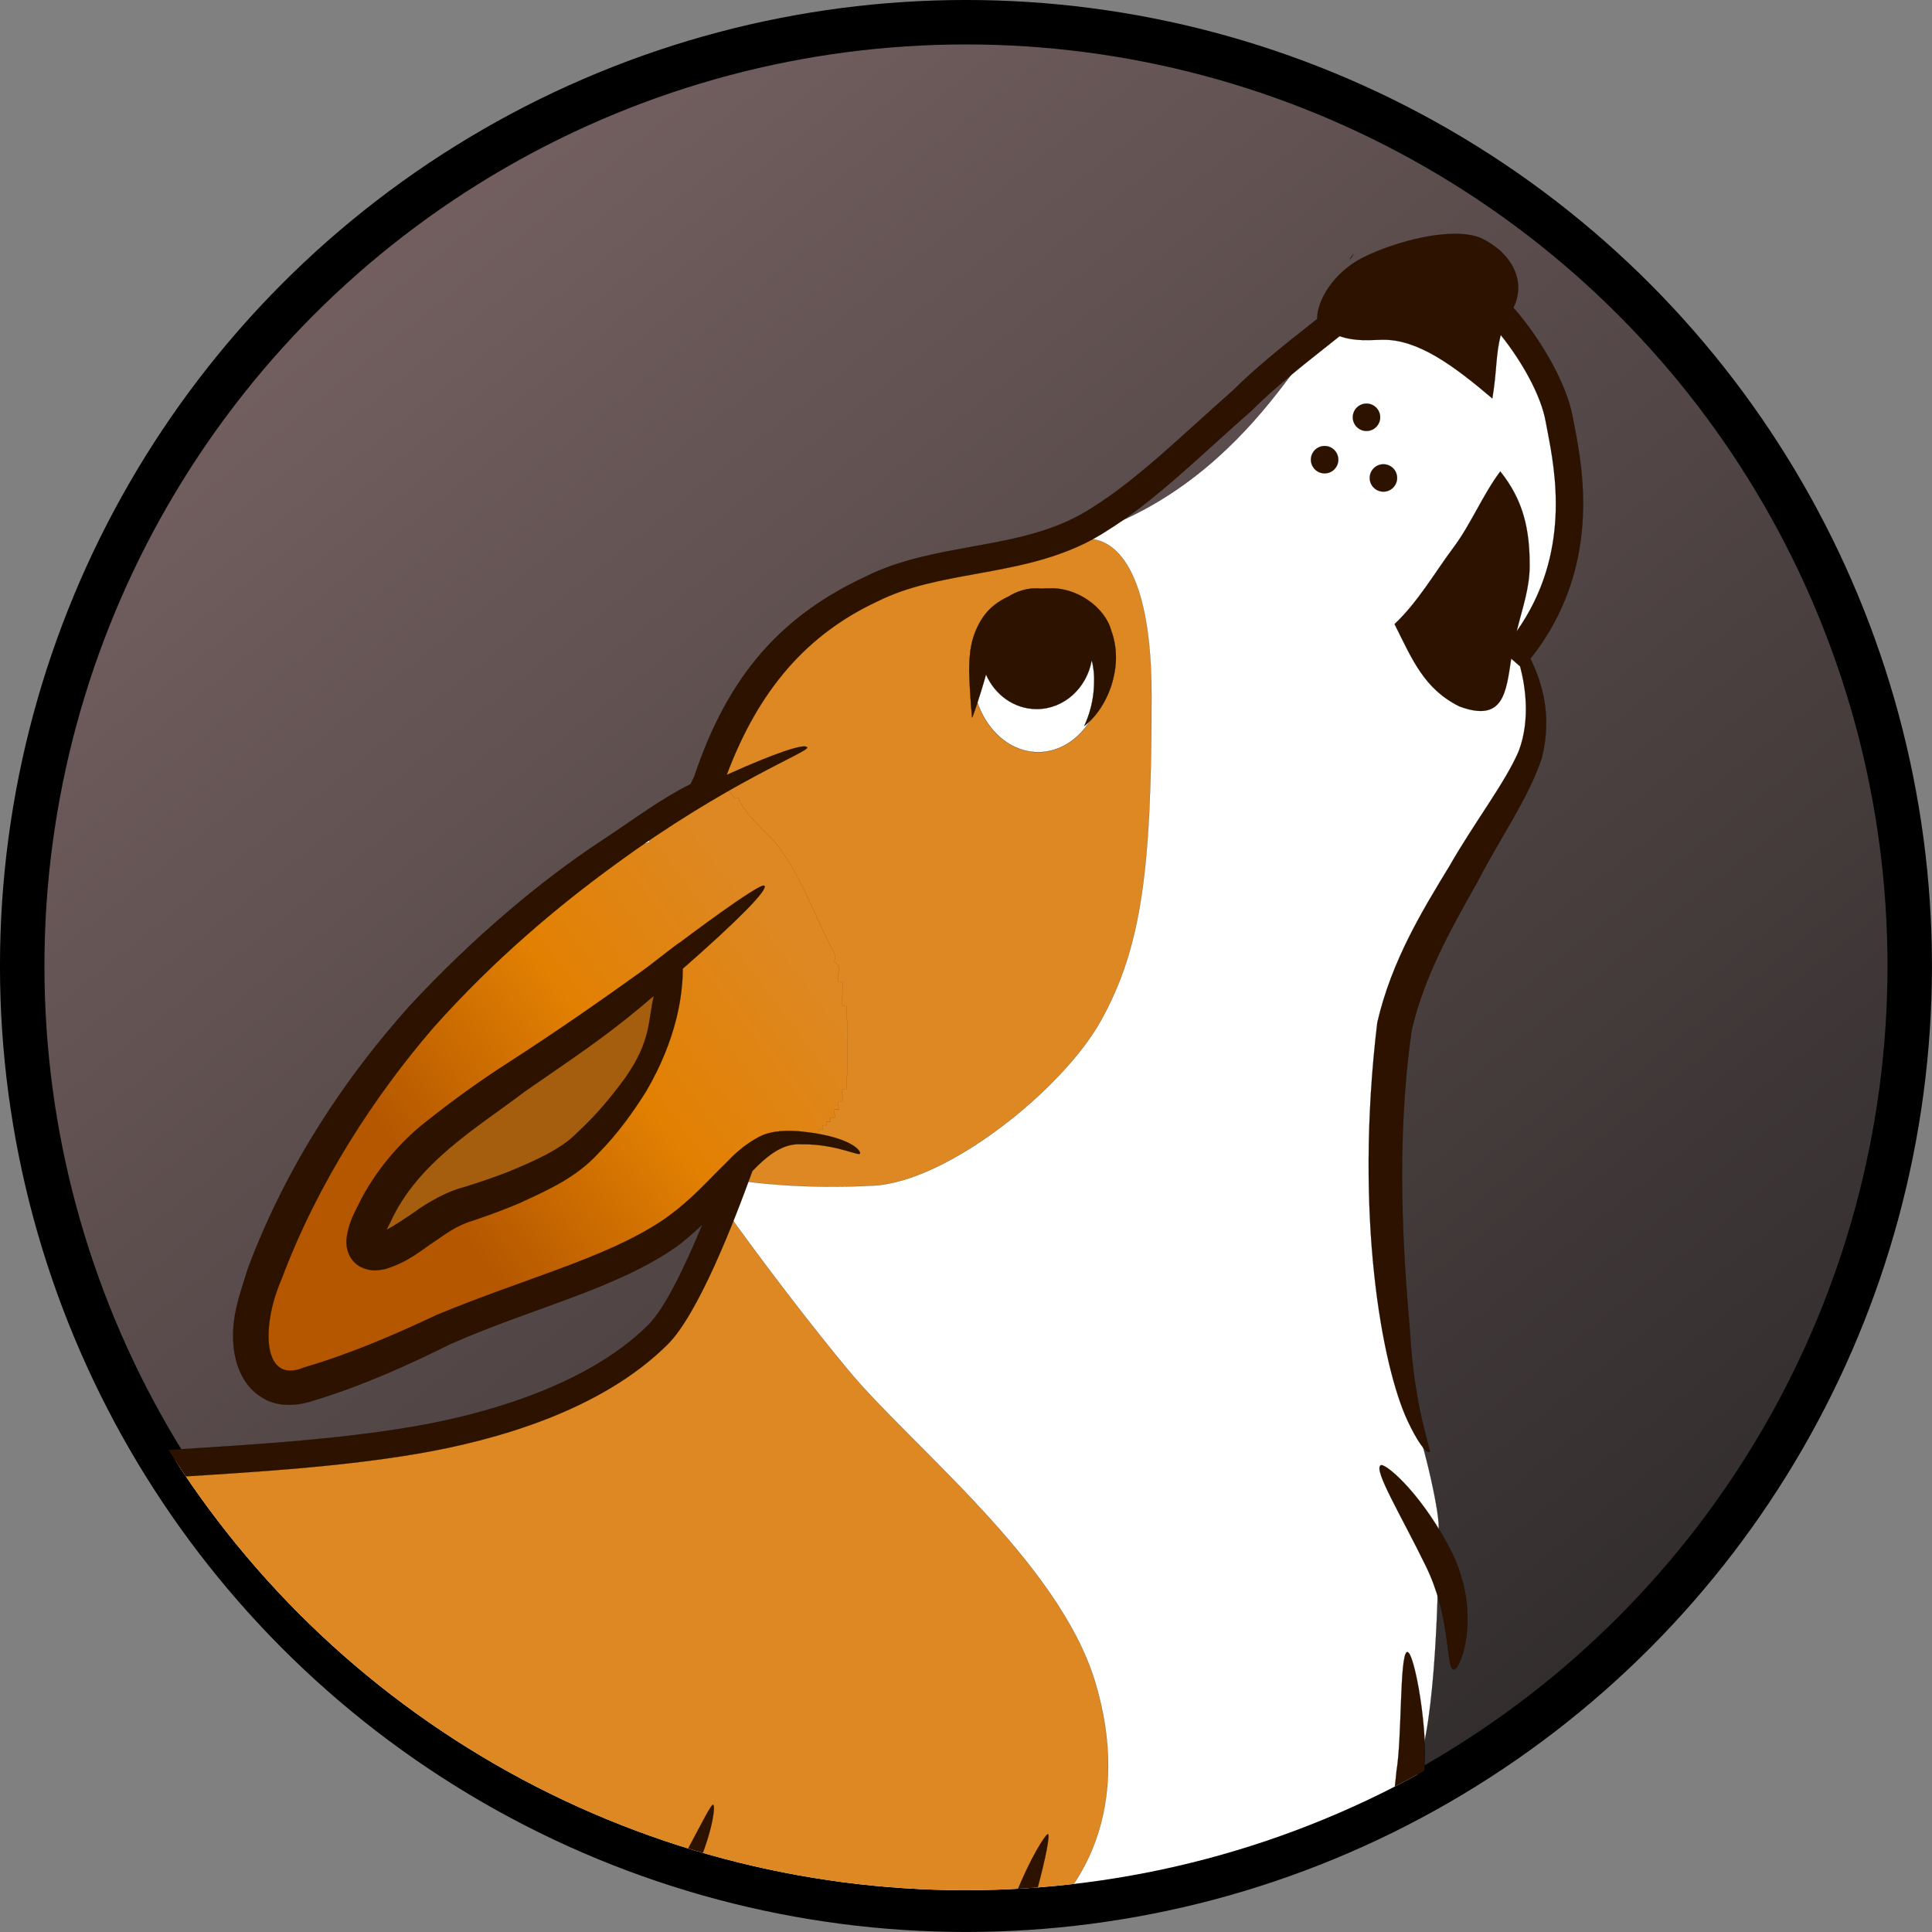 <?xml version="1.0" encoding="UTF-8"?>
<!-- Created with Inkscape (http://www.inkscape.org/) -->
<svg id="svg428" width="173.85mm" height="173.85mm" version="1.1" viewBox="0 0 173.85 173.85" xml:space="preserve" xmlns="http://www.w3.org/2000/svg" xmlns:xlink="http://www.w3.org/1999/xlink"><rect x="0" y="0" width="173.85" height="173.85" fill="#808080" stroke="none"/><defs id="defs425"><clipPath id="clipPath643"><path id="path641" d="m11240 10700h30v30h30v30c10 20 30 40 60 30v30c10 50 80 10 60 60 100 0 200-10 300 0v30c20 10 40-10 60 0v30h30v30h30v30h30v30h30c10 20-10 40 0 60h30c10 20-10 40 0 60h30c10 30-10 60 0 90h30c10 210 10 420 0 630h-30c-10 60 10 120 0 180h-30c-10 40 10 80 0 120l-30 30c0 20 10 40 0 60-150 280-240 570-440 830-80 90-240 220-280 340h-30c-50 70-100 110-180 90v20.2c-124.7-116.7-423.9-231.6-490.3-347.7-15.2-26.6 3.4-59.3 39.6-95.3-167.7-50.2-338.4-140.7-505.1-224.7-203.97-139.2-383.67-274.7-493.79-384.8-411.12-411.1-1850-2026.2-1967.5-3024.6-8.35-71-14.71-133.9-19.33-189.9 52.48-126.6 157.15-230.9 282.5-298.3 63.37 36.6 133.52 70.4 206.67 77.1 323.02 29.3 1057.2 528.5 1380.2 587.3 296.67 53.9 840.86 207 1155.2 413.6 196.2 222 382 457.2 636.2 643.5 4.3 2.2 8.7 4.9 13.3 8 3.4-12.1 6.7-23.6 9.8-34.4h22.6v30z"/></clipPath><linearGradient id="linearGradient653" x2="1" gradientTransform="matrix(2640.3 1980.2 1980.2 -2640.3 8900.6 10398)" gradientUnits="userSpaceOnUse"><stop id="stop645" stop-color="#b45700" offset="0"/><stop id="stop647" stop-color="#b45700" offset=".006"/><stop id="stop649" stop-color="#e28002" offset=".522"/><stop id="stop651" stop-color="#de8823" offset="1"/></linearGradient><linearGradient id="linearGradient2748" x1="50.703" x2="157.95" y1="40.535" y2="173.34" gradientTransform="translate(1.45 -4.408)" gradientUnits="userSpaceOnUse"><stop id="stop4415" stop-color="#735f5f" offset="0"/><stop id="stop4417" stop-color="#322d2d" offset="1"/></linearGradient><clipPath id="clipPath2751"><circle id="circle2753" transform="scale(1,-1)" cx="12882" cy="-12295" r="7058.1" fill="url(#linearGradient2755)" stroke="#000" stroke-width="332.44"/></clipPath><linearGradient id="linearGradient2755" x1="50.703" x2="157.95" y1="40.535" y2="173.34" gradientTransform="matrix(83.111 0 0 83.111 4563.2 -21396)" gradientUnits="userSpaceOnUse"><stop id="stop1621" stop-color="#696969" offset="0"/><stop id="stop1623" stop-color="#333" offset="1"/></linearGradient></defs><g id="g1772" transform="translate(-14.618 -18.177)" stroke="#000"><circle id="path1588-7" cx="101.54" cy="105.1" r="84.924" fill="url(#linearGradient2748)" stroke-width="4"/><g id="g621" transform="matrix(.012 0 0 -.012 -53.091 251.11)" clip-path="url(#clipPath2751)"><path id="path631" d="m1474.3 4422s-176.2 0-195.78 195.8c-19.59 195.7 97.9 1331.2 841.81 2133.9 743.92 802.6 1722.8 1468.2 3543.4 1585.7 1820.6 117.5 3523.8 215.3 4130.8 548.1 606.84 332.8 939.74 626.5 1057.1 900.6 117.5 274 215.3 685.1 215.3 685.1s-391.5-391.5-880.9-587.3c-489.43-195.7-2251.4-1057.1-2466.7-861.3-215.33 195.7-391.53 528.5 195.78 1507.4 587.31 978.8 1546.6 1977.3 2036 2310.1 489.46 332.8 1037.6 685.2 1037.6 685.2s137 724.3 450.3 959.2c313.2 234.9 489.4 567.8 1957.7 822.3s1996.8 1507.4 2251.3 1703.1c254.6 195.8 978.9 313.3 1135.5 117.5s861.4-841.8 646.1-1683.6c-215.4-841.8-391.6-920.1-391.6-920.1s313.2-352.4 39.2-822.3c-274.1-469.8-998.5-1507.4-1018.1-2447.1-19.5-939.7 19.7-2036 137.1-2329.6 117.5-293.7 234.9-822.2 234.9-959.3 0-137 0-1155-117.4-1664-117.5-509-156.7-1018-430.7-1429.1-274.1-411.1-626.5-959.3-1057.2-1311.7s-724.3-567.7-1037.6-704.8l-626.4-274v-332.9c0-97.8 58.7-195.7 58.7-195.7s509 137 528.6-234.9c19.5-372 19.5-685.2-606.9-646.1-626.5 39.2-1037.6 156.7-1194.2 528.6-156.6 372-195.8 646-195.8 646s-1683.6-117.4-2545-117.4c-861.37 0-3093.2 39.1-3093.2 39.1s234.93-606.9-78.31-783.1c-313.24-176.1-371.94-274-685.19-195.7-313.23 78.3-1527 332.8-1840.2 489.4-313.23 156.6-606.89 293.7-646.03 411.1-39.15 117.5-313.24 58.8-430.7 274.1-117.47 215.3-274.04-78.3-489.41 332.8-215.36 411.1-489.4 430.7-528.58 1037.6-39.17 606.9 58.74 587.3 58.74 587.3" fill="#fff"/><path id="path633" d="m13853 6802.8c-274.1 900.5-1380.2 1766.6-1850.1 2334.4-469.8 567.7-880.9 1145.2-880.9 1145.2s-396.4-1321.4-1523.5-1494.7c-943.57-145.1-3151.9-391.6-3543.4-430.7-391.53-39.2-2701.6-254.5-3425.9-1037.6-724.36-783.1-1429.1-2153.4-1370.4-2564.6 58.73-411.1 215.4-332.8 215.4-332.8l176.13 372s137.19-1879.4 2094.8-2114.3c1420.1-170.5 1898.9 704.7 2075.1 939.7 50.54 67.3 86.46 171.8 104.79 292.5 472.74-435.9 1109.5-797.8 1950.9-879.8 2408-235 3112.8 1027.8 3112.8 1027.8s-352.4 411.1-352.4 557.9c0 112.1 154.1 566.5 253.1 853.7-1.1-144.6 19.2-598.1 295-971.2 332.7-450.2 763.4-920.1 1213.7-978.8s665.7 430.7 665.7 430.7-107.7 744.2 137 881c608.2 339.9 926.3 1069 652.3 1969.6" fill="#de8823"/><path id="path635" d="m13778 15366s-293.7-29.3-499.2-88.1c-205.6-58.7-969.1-205.5-1174.6-264.3-205.6-58.7-675.4-411.1-1086.5-1409.5-57.2-138.7-460.1-274.1-538.4-411.1-15.2-26.6 3.4-59.3 39.6-95.3-167.7-50.2-338.4-140.7-505.1-224.7-203.97-139.2-383.67-274.7-493.79-384.8-411.12-411.1-1850-2026.2-1967.5-3024.6-8.35-71-14.71-133.9-19.33-189.9 52.48-126.6 157.15-230.9 282.5-298.3 63.37 36.6 133.52 70.4 206.67 77.1 323.02 29.3 1057.2 528.5 1380.2 587.3 296.67 53.9 840.86 207 1155.2 413.6 196.2 222 382 457.2 636.2 643.5 4.3 2.2 8.7 4.9 13.3 8 27.7-98.5 45.4-154.8 45.4-154.8s381.7-58.7 939.7-29.4c557.9 29.4 1419.3 724.3 1703.2 1233.4 309.5 554.9 381.7 1145.2 381.7 2437.3s-499.2 1174.6-499.2 1174.6" fill="#de8823"/><g id="g637"><g id="g639" clip-path="url(#clipPath643)" stroke="#000"><path id="path655" d="m11240 10700h30v30h30v30c10 20 30 40 60 30v30c10 50 80 10 60 60 100 0 200-10 300 0v30c20 10 40-10 60 0v30h30v30h30v30h30v30h30c10 20-10 40 0 60h30c10 20-10 40 0 60h30c10 30-10 60 0 90h30c10 210 10 420 0 630h-30c-10 60 10 120 0 180h-30c-10 40 10 80 0 120l-30 30c0 20 10 40 0 60-150 280-240 570-440 830-80 90-240 220-280 340h-30c-50 70-100 110-180 90v20.2c-124.7-116.7-423.9-231.6-490.3-347.7-15.2-26.6 3.4-59.3 39.6-95.3-167.7-50.2-338.4-140.7-505.1-224.7-203.97-139.2-383.67-274.7-493.79-384.8-411.12-411.1-1850-2026.2-1967.5-3024.6-8.35-71-14.71-133.9-19.33-189.9 52.48-126.6 157.15-230.9 282.5-298.3 63.37 36.6 133.52 70.4 206.67 77.1 323.02 29.3 1057.2 528.5 1380.2 587.3 296.67 53.9 840.86 207 1155.2 413.6 196.2 222 382 457.2 636.2 643.5 4.3 2.2 8.7 4.9 13.3 8 3.4-12.1 6.7-23.6 9.8-34.4h22.6v30" fill="url(#linearGradient653)" stroke="#000"/></g></g><path id="path659" d="m10682 12044s-704.7-484.5-1101.1-704.7c-396.41-220.3-1101.2-836.9-1101.2-1101.2 0-264.2 352.36 176.2 616.65 220.3 264.28 44 836.87 176.2 1057.1 440.4 220.2 264.3 572.6 881 528.5 1145.2" fill="#a55d0e"/><path id="path661" d="m16119 15827c0-56.7-46-102.8-102.8-102.8-56.7 0-102.7 46.1-102.7 102.8 0 56.8 46 102.8 102.7 102.8 56.8 0 102.8-46 102.8-102.8" fill="#2d1200"/><path id="path663" d="m15992 16282c0-56.7-46-102.8-102.7-102.8-56.8 0-102.8 46.1-102.8 102.8 0 56.8 46 102.8 102.8 102.8 56.7 0 102.7-46 102.7-102.8" fill="#2d1200"/><path id="path665" d="m15678 15964c0-56.7-46.1-102.7-102.8-102.7-56.8 0-102.8 46-102.8 102.7 0 56.8 46 102.8 102.8 102.8 56.7 0 102.8-46 102.8-102.8" fill="#2d1200"/><path id="path667" d="m16001 8424.8c-2.1 0-3.5-0.2-5-1.2-56.6-32.8 148.9-367.9 339.2-757.6 178.8-367.3 153.3-713.9 195.8-766.4 2.7-3.5 5.9-5.6 9.4-6.5 45.8-26.7 217.1 395.6-4.4 863.1-210.2 425.8-483 668.6-535 668.6" fill="#2d1200"/><path id="path669" d="m15791 17506-26.4-37c2.6 1.7 5.2 3.8 8.2 5.9 7.6 12 14.1 22.6 18.2 31.1" fill="#2d1200"/><path id="path671" d="m16196 1476.6c-3 30.3-7.7 61.7-15.1 94-53.4 222.6-170.6 336.2-199.9 321.5-29.4-14.7 25.2-155.3 71.3-351.8 7.1-30.5 14.4-60.2 22.1-88.9-54.6-7.4-119.6-12.7-191.8-15.3-0.3 0.9-0.3 1.4-0.6 2.3-41.1 151.3-134.2 228.2-164.4 216.2-30.3-12.1 3.5-108.1 29.3-219.4-343.8 4.7-669.2 40.5-959 218.8-180.9 111.3-343.6 658.9-476 1374 421.4 258.9 781.4 565.8 1078.5 918.8-32.5-336-54.6-639.9-54.6-844 0-342.7 44.4-598.4 94-832.4-94.8-25.9-233.4 72.8-241.7 40.2-8.2-32.6 179.2-172 330.4-205.6 66.1-14.7 475.1 35.6 543.3 22.1 88-51.4 166.9-137.5 169.7-635.8-9.4-5-21.2-10-35.5-14.7zm-68.2 856c-135.7 27-506.5-66.1-506.5-66.1-53.2 230.9-79.9 496.6-79.9 856.3 0 260.8 38.5 679.5 88.4 1137.6 74 107.5 143 218.8 207 333.9l1.2 2 0.9 2.1c182.3 363.9 429.9 916.2 479.5 1507.3v1.2c44.4 276.9-71.1 941.8-126 915.6-54.8-26.1-36.4-640.4-77.8-890l-0.9-4.5-0.3-4.1c-43.7-523.5-256.3-1022.2-427-1370.2-9.9-20.5-19.9-40.2-29.3-59.6l-2-3.8c-68.5-123-143.4-241.4-224.4-355.6-300.7-424.3-687.5-787.6-1157.3-1088.3-61.7-39.3-124.8-77.5-189.4-114.8-264.3-152.7-552.9-287.2-864.8-403.2-5.6 169.5-6.2 340.4-28.5 501.3-26.7 295.7-48.7 573.8-30.5 818.7 48.1 495.1 185.3 892.1 253.4 1169.3 38.7 142.4 64.6 253.8 78.7 328.6 13.2 70.5 15.8 109 8.5 111-15.9 4.4-136.8-185-241-452.2-97.2-269-235.4-532.1-313.2-1057.2-32.6-265.1 13.3-630.7 30-934.9 20.3-178.9 9.1-364.5 13.6-565 1.4-69 4.6-139.8 11.4-212.6 6.5-64.3 15.2-130.4 28.5-198.6 9.8-53.4 41.2-143.9 65.1-209.1-17.8-3.3-36.4-4.8-54.1-11.3-221.8-80.6-445.1-223.5-427.4-247.1 18.8-29.2 518.9 160.2 548.2 166.5 136.4 27.5 272.6 6.1 303.4 0 117.5-29.7 175.5-226.1 155.6-363.2-6.4-64.3-32.9-122.2-73.4-166.8-1.2 4.1-2.7 8.5-4.1 12.6-60.5 205.3-232.3 277.2-262.9 245.5-30.5-31.6 74-112.4 138.4-290.1 5.5-15 11.1-30 16.4-44.6-20.3-8-42-13.3-64.3-16.5-106.3-13.2-194.4-13.2-301.6-11.7-2.3 17.6-6.5 35.5-12.6 53.4-36.4 109.5-98.1 174.8-128.7 177.4-30.5 2.6-33.1-109.8 3.3-219.1 2-6.4 4.4-12.6 7-18.5-44-1.5-86-2.3-123.9-1.5-345 8-726.5 201.8-815.4 474-49.4 148.3-60 331.8-91.4 513.3-1.7 7.7-3.2 15.3-5.3 22.6-15.8 70.8-93.1 401.5-130.6 496.9-144.2 327.1-256.7 605.2-447.3 881.5-164.4 249.3-365 463.7-476.6 672.8-267.5 417.6-47.2 840.1 39.1 1095.6 106.9 265.8 118.9 423.5 103 428.2-14.9 4.7-84.2-135.1-219.3-389.1-64-128.9-148.6-286.9-201.2-495.4-60.1-200.9-48.1-488.4 89-722.4 121.6-250.2 304.2-455.2 462.2-714.5 147.4-223.1 276.4-549.1 396.8-843.3 27.8-74.6 54.6-151.6 78.4-228.8-1572.3-118.9-3932.4-194.7-4958.1-159.7l-4.7 0.3c-193.23 16.1-371.48 32-540.34 50.2-2.32 2.6-4.99 5.2-7.34 7.6-120.67 121-290.41 150.4-439.88 176.2-48.46 8.5-94.26 16.4-136.24 27l-5.31 1.5-5.27 0.6c-79.87 11.4-163.87 36.1-249.61 67.8 49.93 41.1 98.97 85.4 147.4 133.3 260.48 254 651.35 775.6 703.02 1212.2 61.37 428.5-251.96 733-521.52 997.3-256.95 269.8-542.08 429-781.71 546.8-484.24 227.8-774.37 320.6-809.61 288.3-35.25-32.3 302.08-171.8 737.57-452.2 419.06-274.3 1228.4-939.7 1111-1394.9-121.76-471.8-506.27-963.4-806.66-1238.6-45.82-42-92.22-81.3-138.62-118.3-11.73-9.4-23.77-18.8-35.53-27.9-55.78-43.2-111.58-82.9-166.19-118.7-51.7-34.3-102.49-65.2-150.96-93.1-434.59-242.5-691.54-312.1-652.49-343.2 39.07-31.1 258.42-2.1 743.55 189.4 93.09 39.9 192.33 87.5 293.94 145.3 54.03 30.6 108.66 64 163.26 100.7 134.78-56.9 245.22-77.2 378.82-96.9 47.87-11.7 97.79-20.5 145.94-28.7 131.25-22.9 254.88-44.4 329.79-119.3 17.32-17.3 33.18-36.4 47.26-57.2 31.77-46.2 55.75-100.5 71.46-158.7-128.44 131.2-312.78 110.7-296.98 71.2 9.55-29.2 123.54-59.3 226.38-191.3 32.43-37.5 61.97-74.7 88.29-108.1-2.29-21.5-5.56-43-10.15-64.2-22.91-105.1-72.23-190.3-139.77-244.3-15.86 69.3-46.11 145.6-100.43 222.3-87.81 122.5-201.71 139.4-299.22 140.8-133.54 4.8 127.24-97.8 193.2-219.5 48.47-64.6 86.93-132.1 116.86-193.8-124.49-46.7-275.73-28.5-421.95-10.3-76.94 9.4-155.95 19.1-231.72 19.4l-38.74 5.9c-287.8 40.8-534.11 83.3-818.41 165.6-1295.3 374.7-1354 580.2-1412.8 697.7-30.26 60.5-58.73 146.8-110.12 139.5s-51.48-83-53.74-94c-3.25-15.8-5.91-90.6-3.53-106.6 49.93-335.3 513.61-514.2 1517.9-832.5 298.64-94.5 554.99-131.3 851.88-173.2l45.51-6.8 7.34-0.9h7.35c65.49 0 137.73-8.8 214.07-18.2 165.04-20.3 352.1-43.1 523.59 23.8 1.77 0.3 3.52 1.2 5.28 1.8 4.98 2 10.29 3.8 15.28 6.4 166.21 68.2 288.06 225.5 333 433.5 34.64 159.7 20.27 325.6-35.25 468.3 133.03-13.2 263.11-23.7 388.81-34.3l2.64-0.3h2.35c1036.3-35.8 3441 41.7 5025 163 3.5-14.4 6.5-28.8 9.4-42.9 27.8-167.4 31.1-350 94.3-554.7 169.1-450.8 641.9-605.5 1051.5-626.4 97.5-0.9 180.3 3 260.2 7.9 125.1-1.4 198.5 5.9 340.1 15.6 42.8 5 84.5 15.9 123.8 31.4 10 3.9 19.7 8 29.4 12.7 176.8 82.2 306 261 318 447.2 43.8 233.4-131.5 503.9-368.8 548.3-55.2 11.7-111.3 15.8-164.1 15.8l-31.4-3.2c-20.1 49.6-36.7 101-47.9 154.7-16.8 72.9-27.3 148.3-34.1 225.2 321 115.8 618.5 250.3 892.2 403 241.3-1263.6 472.4-1385.8 556.7-1437.8 341.5-210.2 740.6-258.4 1138.8-251.6 18.5 0.3 36.4 0.9 54.3 1.5 95.2 3.8 182.1 12.3 257 24.9 18.5 3.3 36.4 6.8 53.4 10.6 64.3 13.8 116.9 31.4 153.9 52 86.6 48.4 99.5 113 99.5 147.4 0 387.9-40.7 815.2-309.2 868.9" fill="#2d1200"/><g id="g3649" transform="matrix(1.468 0 0 1.468 -6175.6 -6819.9)"><path id="path657" d="m13691 14445c0-231.1-151.1-418.5-337.6-418.5s-337.7 187.4-337.7 418.5c0 231 151.2 418.4 337.7 418.4s337.6-187.4 337.6-418.4" fill="#fff"/><path id="path673" d="m13589 14160c9.6 8.8 88 62.5 136.8 202 23.5 74.3 41.4 175 0.3 287.2-31.4 115.4-173.9 220.2-314.8 213.8-12 0-24.4-0.3-37-1.2-9.4 0.9-18.8 1.5-28.2 1.5-52.8 0-102.2-15.6-144.8-42.3-0.2 0-0.5-0.3-0.5-0.3-50.8-23.2-96-57-128-103.4-70.5-103.6-70.2-203.2-71.7-276.6 4.4-148.9 15.8-237.3 14.7-238.1 0.9-1.5 33.2 85.4 71.3 220.8 45.5-104.6 144.5-176.8 259-176.8 139.5 0 255.8 107.5 281 249.6 10.3-39.9 14.2-81.3 12.1-118.3-2.6-125.1-46.4-206.5-50.2-217.9" fill="#2d1200"/></g><path id="path679" d="m10331 11328c-99.4-134.6-214.4-278-361.61-412-114.31-120.9-327.53-216.3-525.49-296.3-103.33-40.4-212.44-76.8-326.29-112.3-114.36-27.5-268.7-113.3-361.31-181.8-71.54-49.2-150.72-103-214.96-136.7 7.72 17.4 16.43 35.2 25.64 52 205.3 456.4 653.75 713.7 1015 988.6 381.82 263.8 593.55 404.6 862.65 629.1 34.8 29 68.5 57.5 101.1 85.4-45.5-186.3-15.7-330.8-214.7-616zm-1818.6-1229.4h0.26c-0.26-0.5-0.29-0.4-0.26 0zm2861.2 2670.8c-32.4 26.9-634.5-426.8-635.2-427.8-7.5 1.5-192.7-148.9-290.3-218.7-282.1-201.9-619.59-439.5-1004.7-687.2-190.91-123.1-398.16-270.2-597.72-429.8-201.92-152.9-404.41-394.5-519.03-636.8-34.3-67.9-68.02-130.9-83.54-232.8-6.02-41.7-11.07-150.9 91.94-219.3 94.38-49.3 150.01-27.8 194.69-22.4 182.01 56.5 270.4 142.5 377.62 211.8 111.44 77.1 171.06 119 291.04 155.2 115.57 39.2 229.54 80.8 339.46 128 220.65 101.7 421.91 190.7 588.51 370.5 148.6 150.4 264.9 313.8 360.9 467 228.3 389.9 275.2 722 274.8 919.8 410 358.9 644.1 595.5 611.5 622.5" fill="#2d1200"/><path id="path681" d="m17118 14471c538 677.5 392.4 1426.9 328.9 1753.5l-12.9 66.6c-39.7 218.8-213.2 549.2-442.9 813.2 94.9 192-3.2 407.5-246.3 522.7-220.2 88.1-646-29.4-881-146.9-223.1-111.3-348.3-330-343.6-460.4-10.5-8.2-21.1-16.8-31.7-25-219-173.2-426.1-337.4-601.6-512.4l-2.1-1.8c-88.1-77.2-177.1-157.9-263.4-236.1-256.7-232.5-521.8-473-778.5-633.4-276.6-184.4-587.3-240.8-916.2-300.4-267.2-48.4-543.2-98.4-793.2-223.2-617.8-288.3-1026.8-724.7-1284.7-1498.5l-28.5-58.4c-220.5-109.2-393.5-242.6-674.2-428.7-444.3-292.8-949.1-714.2-1432.7-1234.6-476.01-532.3-915.32-1180.2-1209.9-1961.9-59.3-193.5-144.76-399.9-101.6-647.5 21.45-115.7 79.01-253.7 212.01-329.8 67.56-43.1 148.6-54.3 222.01-50.5 61.09 3.3 116.87 16.8 155.35 30.6 375.58 113.3 720.91 271.9 1027.2 423.7 616.11 273.7 1254.2 414.4 1710 740.9 65.8 50.8 125.7 103.6 181.2 156.5-132.2-320.1-281.9-629.5-404.1-751.7-486.3-486-1314.7-687.5-1765.4-764.4-282.49-48.2-576.75-81.6-880.95-108.4-302.46-26.1-615.22-45.5-936.77-65.5-1140.3-70.7-2319.3-143.8-3331.8-555-1160.2-470.7-1912.6-1323.1-2300.5-2605-172.37-569.4-177.65-871.5-17.03-979.9 29.65-19.9 61.08-30.5 92.8-34.6-46.69-197.1-60.19-392.9-26.44-535.9 40.52-171 117.46-251.4 137.13-241.4 7.66 3.2 11.76 12.6 13.51 27.3 5.3 40.5-4.67 121.5-0.86 228.7 4.99 147.7 50.5 343.3 118.92 574.1 1.47 5.6 2.93 11.5 4.1 17.1 7.66 30.2 15.58 59.6 23.81 87.5 52.56 182.9 242.55 683.3 217.6 721.8-24.09 0-49.64-17.9-66.39-37-36.1-37.9-209.65-258.4-365.29-635.2-16.46-4.7-28.79-5.6-33.78-2.1-1.18 0.9-100.71 90.8 98.68 750 825.15 2727.8 3175.3 2873.7 5448.2 3014.4 650.71 40.5 1265.3 78.7 1839.7 176.5 579.96 98.9 1376.1 321.5 1875.9 821.3 223.2 223.2 487.1 891.9 633.7 1298.6l0.3 0.3c121 124.8 232 208.1 367.7 200.2 276.6 2.7 447.8-103.9 439.2-64-8.4 39.9-124.2 127.5-441 159.5-89.3 8.8-219.4 11.1-316.3-40.3-79.9-42.5-157.1-101.6-223.8-171.5-28.4-27.6-56.6-56-85.1-84.8-126.8-128.9-259-267.8-430.2-380-423.4-276.9-1012.8-424.1-1675-697.8-320.66-150.9-645.75-291.8-997.85-395.2-310.66-131.5-325.34 303.9-169.13 661.6 271.34 725.3 698.89 1376.4 1139.4 1887.6 455.48 511.2 935.57 911.5 1356.4 1218.1 843.7 619.6 1462.1 849.5 1446.2 882.1-15.8 32.6-232-38.2-603.4-205.5 239.9 639 602 1054.5 1131.4 1301.4 225.8 113.1 475.7 158.3 740.3 206.2 335 60.8 681.3 123.6 991.1 330.1 269.6 168.5 541.5 415.2 804.9 653.6 86.4 78.2 175.3 159.2 262.8 235.5l2.7 2.4 2.3 2.3c168.3 168.3 372.7 330.1 589.1 501.3 23.8 18.8 47.6 37.6 71.3 56.7 122.2-42 230-27.9 323.1-26.7 263.3 3.5 528.6-190.9 822.2-440.5 35.2 211.1 24.1 326.2 63.1 476 168.9-211.2 302.5-460.5 336-644.6l13.2-69.3c59.9-308.9 180-927.3-230-1508.2 44.4 179.7 97.5 323.9 97.5 494.5 0 264.3-44 484.5-220.2 704.8-132.2-176.2-220.2-396.5-352.4-572.6-132.1-176.2-265.1-407.6-440.5-572.4 132.2-264.2 220.3-484.5 484.6-616.6 335-125.7 351.5 107.1 390.2 357.6l66.4-57.8c0-0.3 0.3-0.9 0.3-1.2 37-135.4 79.6-393.8-9.1-631.9-100.2-236.4-329.8-531-519.8-863.1-200.5-329.8-434.6-709.2-542.1-1175.2-174.4-1453 36.9-2577.9 226.6-2984.4 68.4-146.8 137.6-249 166.4-234.9 10.8 15.5-117.8 332.4-149.5 922.4-49.3 568.7-106.6 1398 14.4 2239.1 93.4 409.9 303.6 775.2 491.9 1110.6 179.6 347.1 376.4 616 483.3 929.1 81.3 326.8-1.5 565.6-74.9 727.4-3.2 6.4-6.5 12.6-10.3 18.7" fill="#2d1200"/></g></g></svg>
